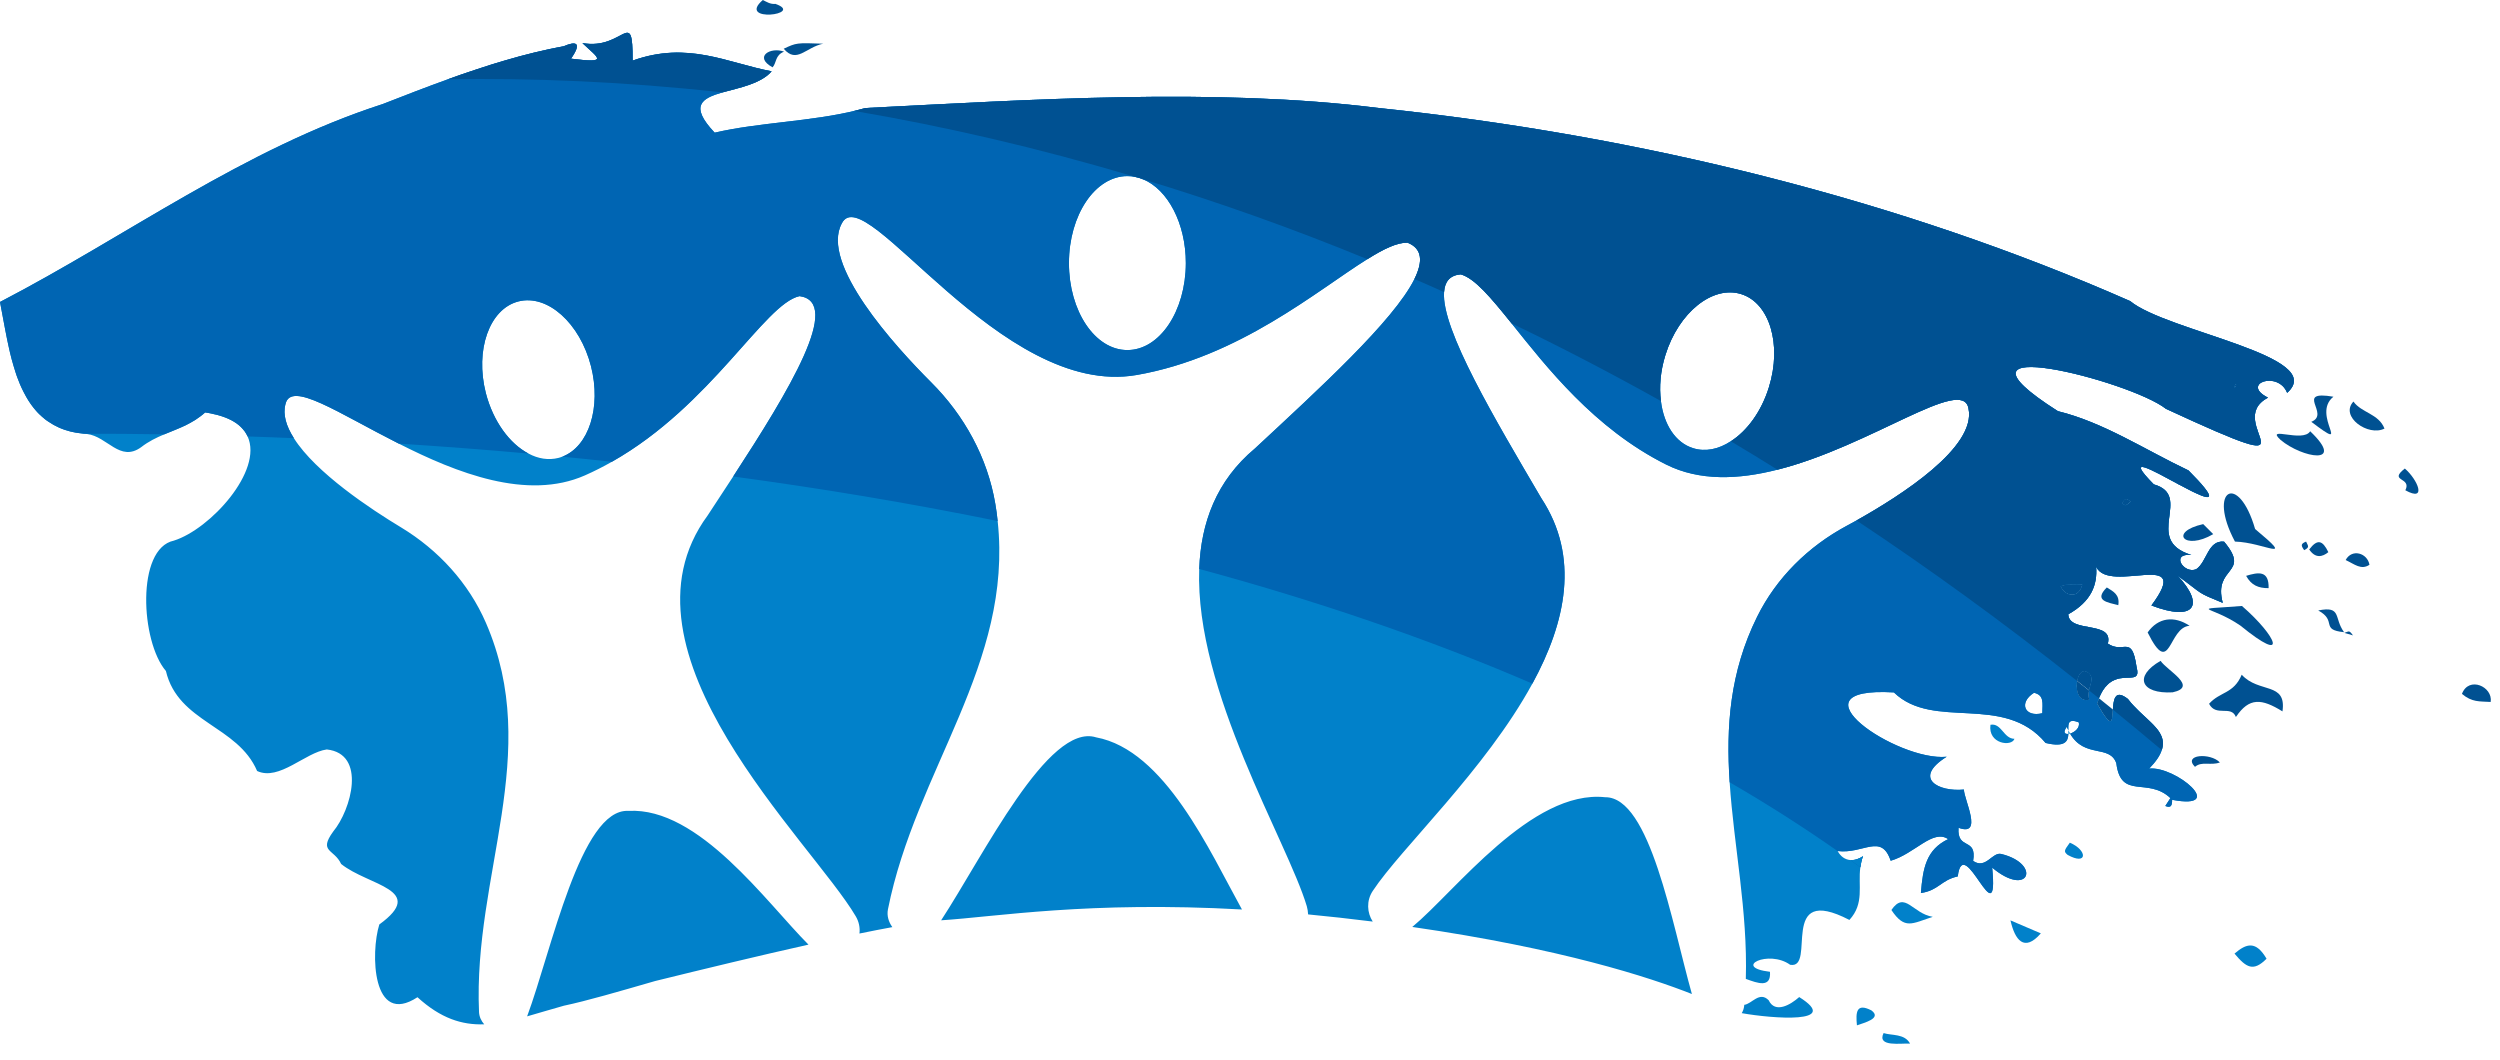 <svg width="92" height="39" viewBox="0 0 92 39" fill="none" xmlns="http://www.w3.org/2000/svg">
<g clip-path="url(#clip0)">
<path d="M40.335 27.134C38.577 26.586 36.195 31.481 34.634 33.867C36.653 33.739 40.055 33.153 45.704 33.469C44.513 31.319 42.867 27.605 40.335 27.134ZM78.39 11.08C69.931 7.357 60.399 4.984 50.739 3.975C44.685 3.217 37.883 3.672 31.848 3.975C31.739 4.006 31.628 4.035 31.52 4.061C29.867 4.475 27.918 4.503 26.3 4.882C25.36 3.889 25.828 3.618 26.586 3.401C26.895 3.315 27.249 3.236 27.574 3.121C27.65 3.092 27.727 3.064 27.8 3.032C27.933 2.971 28.061 2.905 28.172 2.825C28.211 2.799 28.246 2.771 28.277 2.742C28.297 2.723 28.319 2.704 28.338 2.685C28.357 2.666 28.376 2.647 28.395 2.624C26.768 2.319 25.316 1.5 23.281 2.233C23.287 0.201 22.959 1.863 21.433 1.586C22.007 2.137 22.44 2.341 21.013 2.159C21.437 1.551 21.188 1.513 20.745 1.704C20.564 1.736 20.382 1.774 20.201 1.812C19.841 1.889 19.481 1.978 19.125 2.073C18.911 2.131 18.701 2.191 18.488 2.255C18.249 2.325 18.01 2.398 17.774 2.478C17.634 2.522 17.494 2.567 17.357 2.615C17.064 2.71 16.774 2.812 16.484 2.917C15.672 3.21 14.876 3.519 14.086 3.828C8.971 5.481 4.675 8.685 0 11.112C0.041 11.335 0.083 11.561 0.127 11.79C0.146 11.905 0.169 12.016 0.191 12.131C0.213 12.245 0.236 12.36 0.258 12.472C0.325 12.812 0.401 13.15 0.5 13.468C0.522 13.548 0.548 13.628 0.573 13.704C0.58 13.733 0.589 13.758 0.599 13.784C0.602 13.787 0.605 13.79 0.605 13.796C0.605 13.796 0.605 13.8 0.605 13.803C0.615 13.828 0.624 13.857 0.634 13.882C0.65 13.927 0.666 13.972 0.685 14.013C0.717 14.102 0.755 14.188 0.793 14.271C0.815 14.322 0.838 14.37 0.863 14.414C0.895 14.478 0.93 14.542 0.965 14.605C1.07 14.79 1.191 14.962 1.328 15.118C1.373 15.169 1.417 15.217 1.465 15.261C1.471 15.265 1.475 15.271 1.478 15.271C1.522 15.316 1.567 15.354 1.615 15.392L1.631 15.408C1.678 15.446 1.729 15.484 1.78 15.516C1.901 15.599 2.029 15.672 2.172 15.736C2.236 15.765 2.306 15.79 2.376 15.816C2.446 15.838 2.516 15.86 2.589 15.879C2.653 15.892 2.717 15.908 2.787 15.921C2.825 15.927 2.863 15.933 2.901 15.937C2.955 15.946 3.013 15.953 3.07 15.959C3.08 15.959 3.089 15.962 3.099 15.962H3.108C3.14 15.968 3.172 15.968 3.207 15.972C3.952 16.064 4.414 17.019 5.191 16.459C5.465 16.245 5.755 16.105 6.045 15.984C6.306 15.873 6.57 15.777 6.828 15.653C6.885 15.624 6.946 15.593 7.003 15.561C7.064 15.526 7.127 15.491 7.188 15.453C7.248 15.411 7.309 15.37 7.37 15.325C7.43 15.28 7.491 15.233 7.548 15.179C7.624 15.188 7.698 15.201 7.768 15.217C7.85 15.233 7.93 15.252 8.003 15.271C8.054 15.284 8.105 15.3 8.153 15.316C8.506 15.43 8.761 15.589 8.93 15.784C8.956 15.812 8.981 15.841 9.003 15.873C9.045 15.933 9.083 15.997 9.112 16.061C9.691 17.328 7.736 19.475 6.398 19.895C5.003 20.188 5.178 23.612 6.105 24.692C6.557 26.599 8.742 26.692 9.462 28.373C10.274 28.752 11.239 27.685 12.026 27.58C13.494 27.739 12.93 29.794 12.261 30.602C11.71 31.363 12.296 31.236 12.554 31.794C13.551 32.599 15.736 32.73 13.959 34.02C13.634 35.055 13.688 37.794 15.363 36.698C16.223 37.481 17.003 37.724 17.819 37.695C17.71 37.571 17.637 37.418 17.628 37.246C17.405 32.188 19.978 27.755 17.882 22.921C17.245 21.453 16.134 20.242 14.764 19.411C13.653 18.742 11.615 17.395 10.815 16.125C10.535 15.685 10.401 15.255 10.507 14.867C10.707 14.003 12.446 15.201 14.675 16.325C16.812 17.411 19.401 18.427 21.519 17.497C21.866 17.344 22.198 17.175 22.516 16.994C26.188 14.918 28.134 11.175 29.424 10.898C31.013 11.118 29.051 14.357 26.981 17.535C26.666 18.016 26.351 18.5 26.042 18.968C22.338 24 29.867 30.956 31.494 33.723C31.612 33.924 31.653 34.144 31.628 34.354C32.064 34.265 32.469 34.185 32.838 34.118C32.701 33.927 32.631 33.701 32.676 33.465C33.701 28.319 37.284 24.443 36.714 19.175C36.695 18.968 36.663 18.755 36.628 18.542C36.341 16.841 35.488 15.287 34.265 14.067C32.937 12.739 30.166 9.701 30.981 8.217C31.832 6.545 36.809 14.675 41.829 13.8C45.606 13.14 48.472 10.688 50.316 9.538H50.319C50.924 9.156 51.418 8.921 51.797 8.93C52.345 9.147 52.37 9.624 52.052 10.268C51.287 11.806 48.545 14.306 46.182 16.503C44.762 17.688 44.192 19.242 44.131 20.937C43.969 25.43 47.37 30.943 48.09 33.348C48.118 33.446 48.134 33.551 48.138 33.65C48.895 33.724 49.689 33.809 50.517 33.914C50.306 33.59 50.278 33.147 50.517 32.787C51.548 31.22 54.663 28.332 56.392 25.157C57.622 22.898 58.147 20.497 56.717 18.328C55.036 15.459 53.042 12.131 53.141 10.749C53.166 10.363 53.354 10.131 53.752 10.096C54.268 10.236 54.864 10.952 55.628 11.902C56.908 13.5 58.663 15.765 61.31 17.093C62.545 17.714 63.985 17.647 65.409 17.284C65.412 17.284 65.412 17.284 65.412 17.284C68.858 16.411 72.224 13.819 72.44 15.029C72.743 16.456 69.953 18.239 68.319 19.153C68.189 19.223 68.068 19.29 67.956 19.351C66.546 20.109 65.374 21.258 64.663 22.695C63.651 24.739 63.517 26.752 63.651 28.787C63.807 31.144 64.319 33.526 64.246 36.023C64.682 36.182 65.182 36.373 65.135 35.762C63.724 35.596 65.09 34.934 65.877 35.504C66.87 35.685 65.402 32.475 68.058 33.854C68.619 33.243 68.37 32.599 68.46 31.918C68.479 31.781 68.507 31.644 68.561 31.507C68.409 31.618 68.246 31.663 68.093 31.65C67.905 31.634 67.74 31.529 67.628 31.322V31.319C68.581 31.434 69.233 30.65 69.577 31.676C70.466 31.418 71.128 30.497 71.692 30.88C70.889 31.265 70.762 31.937 70.689 32.864C71.351 32.765 71.421 32.389 72.046 32.252C72.252 30.57 73.571 34.593 73.313 31.93C74.667 33.061 75.135 31.794 73.651 31.427C73.316 31.338 73.081 32.004 72.612 31.682C72.759 30.794 72.014 31.309 72.074 30.462C72.998 30.806 72.275 29.427 72.272 29.055C71.338 29.147 70.37 28.644 71.638 27.848C69.842 28.032 65.705 25.249 69.695 25.481C71.16 26.902 73.73 25.491 75.278 27.341C76.004 27.516 76.106 27.271 76.116 27.007C75.985 27.023 75.906 26.956 76.058 26.746C76.074 26.793 76.097 26.832 76.116 26.873C76.109 26.634 76.1 26.433 76.495 26.58C76.558 26.777 76.351 26.946 76.179 26.997C76.711 27.918 77.635 27.389 77.88 28.086C78.052 29.453 79.033 28.58 79.871 29.37C79.794 29.488 79.737 29.577 79.683 29.66C79.893 29.746 79.934 29.647 79.934 29.43C79.934 29.43 79.934 29.43 79.937 29.434C81.995 29.819 80.062 28.182 79.09 28.284C79.345 28.02 79.492 27.8 79.552 27.602C79.555 27.599 79.558 27.596 79.558 27.59C79.565 27.577 79.568 27.567 79.568 27.555C79.578 27.523 79.584 27.491 79.587 27.462C79.606 27.351 79.593 27.246 79.562 27.144C79.539 27.077 79.507 27.013 79.466 26.95V26.946C79.428 26.886 79.38 26.822 79.323 26.762C79.106 26.51 78.791 26.268 78.511 25.962C78.482 25.933 78.457 25.905 78.431 25.876C78.39 25.828 78.348 25.777 78.307 25.723C78.253 25.682 78.205 25.647 78.16 25.625C78.138 25.612 78.119 25.602 78.1 25.596C78.081 25.59 78.061 25.583 78.046 25.58C78.026 25.574 78.011 25.57 77.995 25.57C77.979 25.57 77.966 25.574 77.953 25.577C77.941 25.58 77.931 25.583 77.918 25.59C77.902 25.596 77.89 25.609 77.88 25.618C77.864 25.634 77.851 25.653 77.839 25.672C77.826 25.695 77.816 25.72 77.81 25.746C77.807 25.752 77.804 25.762 77.804 25.768C77.797 25.787 77.794 25.806 77.788 25.828C77.781 25.854 77.778 25.883 77.775 25.914C77.772 25.921 77.772 25.93 77.772 25.937C77.769 25.946 77.769 25.956 77.769 25.969C77.765 26 77.762 26.032 77.759 26.067C77.759 26.083 77.756 26.099 77.756 26.115C77.749 26.227 77.743 26.338 77.73 26.418C77.724 26.453 77.718 26.481 77.708 26.504C77.686 26.545 77.657 26.558 77.606 26.526C77.593 26.52 77.581 26.507 77.565 26.491C77.558 26.485 77.549 26.475 77.542 26.465C77.523 26.446 77.504 26.427 77.488 26.402C77.479 26.389 77.469 26.373 77.456 26.36C77.412 26.3 77.364 26.227 77.31 26.134C77.269 26.064 77.221 25.985 77.17 25.895C77.192 25.822 77.214 25.758 77.24 25.698C77.253 25.66 77.269 25.621 77.288 25.59C77.304 25.555 77.32 25.523 77.335 25.494C77.351 25.462 77.371 25.433 77.386 25.405C77.412 25.363 77.437 25.328 77.466 25.293C77.495 25.258 77.523 25.227 77.552 25.201C77.587 25.163 77.625 25.131 77.667 25.105C77.686 25.093 77.705 25.08 77.724 25.067C77.784 25.035 77.842 25.01 77.902 24.991C77.937 24.978 77.969 24.972 78.001 24.965C78.198 24.927 78.38 24.949 78.504 24.924C78.523 24.921 78.542 24.914 78.558 24.908C78.6 24.892 78.628 24.863 78.644 24.816C78.651 24.806 78.651 24.793 78.654 24.777C78.66 24.717 78.651 24.637 78.622 24.526C78.447 23.332 78.151 24.08 77.568 23.685C77.791 22.822 76.135 23.319 76.112 22.605C76.966 22.131 77.189 21.513 77.138 20.857C77.628 21.889 80.759 20.153 79.173 22.281C80.753 22.886 81.157 22.284 80.138 21.185C81.129 21.911 80.807 21.777 81.797 22.185C81.431 20.825 82.855 21.14 81.845 19.933C81.246 19.873 81.224 20.672 80.823 20.946C80.374 21.144 79.851 20.351 80.638 20.421C78.829 19.867 80.734 18.242 79.259 17.825C78.141 16.688 79.214 17.309 80.176 17.825C80.186 17.828 80.192 17.835 80.202 17.838C80.313 17.898 80.425 17.956 80.53 18.01C80.629 18.064 80.724 18.109 80.813 18.15C81.39 18.421 81.612 18.392 80.536 17.312C78.937 16.554 77.421 15.545 75.73 15.131C71.02 12.134 78.396 14.007 79.708 15.045C85.772 17.851 81.705 15.551 83.463 14.634C82.431 14.115 83.842 13.628 84.167 14.456C85.699 13.099 79.743 12.201 78.39 11.08ZM20.688 16.806C20.644 16.825 20.599 16.838 20.551 16.851C20.185 16.943 19.806 16.883 19.449 16.691C18.758 16.331 18.15 15.51 17.879 14.465C17.475 12.876 18.01 11.367 19.077 11.093C20.147 10.819 21.341 11.889 21.749 13.478C22.134 14.994 21.666 16.44 20.691 16.806C20.691 16.806 20.691 16.806 20.688 16.806ZM43.638 9.685C43.634 11.453 42.672 12.886 41.485 12.882C40.297 12.882 39.335 11.449 39.338 9.679C39.338 7.911 40.303 6.478 41.491 6.481C41.583 6.481 41.672 6.491 41.762 6.507C41.765 6.507 41.768 6.507 41.771 6.51C41.87 6.529 41.969 6.557 42.064 6.599C42.064 6.599 42.064 6.599 42.067 6.599C42.972 6.975 43.638 8.214 43.638 9.685ZM63.692 16.239C63.246 16.532 62.759 16.634 62.31 16.494C61.654 16.293 61.227 15.618 61.122 14.758C61.055 14.239 61.103 13.653 61.287 13.064C61.775 11.497 63.023 10.494 64.074 10.822C65.125 11.147 65.584 12.685 65.096 14.252C64.819 15.147 64.294 15.857 63.695 16.239H63.692ZM78.421 18.459C78.265 18.583 78.224 18.666 78.09 18.51C78.205 18.351 78.214 18.303 78.421 18.459ZM75.157 26.246C74.51 26.408 74.272 25.863 74.851 25.494C75.23 25.583 75.163 25.867 75.157 26.246ZM76.45 24.994C76.46 24.953 76.475 24.918 76.488 24.883C76.488 24.879 76.492 24.879 76.492 24.876C76.504 24.854 76.514 24.832 76.526 24.812C76.536 24.797 76.549 24.781 76.561 24.768C76.568 24.758 76.574 24.752 76.584 24.746C76.584 24.746 76.584 24.742 76.587 24.742C76.603 24.727 76.622 24.714 76.641 24.707C76.708 24.679 76.791 24.695 76.883 24.781C77.061 24.956 76.931 25.153 76.88 25.411C76.861 25.513 76.855 25.628 76.886 25.752C76.848 25.762 76.813 25.765 76.781 25.765C76.756 25.765 76.727 25.762 76.705 25.755C76.702 25.755 76.695 25.755 76.692 25.752C76.673 25.749 76.657 25.742 76.641 25.733C76.638 25.733 76.635 25.73 76.632 25.727C76.622 25.723 76.616 25.717 76.609 25.714C76.603 25.711 76.597 25.707 76.59 25.698C76.574 25.688 76.561 25.676 76.552 25.663C76.498 25.605 76.463 25.529 76.444 25.443C76.437 25.414 76.431 25.386 76.428 25.354C76.421 25.316 76.418 25.281 76.418 25.242C76.418 25.192 76.425 25.14 76.431 25.09C76.431 25.077 76.434 25.067 76.434 25.055C76.441 25.035 76.444 25.013 76.45 24.994ZM76.635 21.5C76.526 22.023 76.026 21.997 75.823 21.577C76.09 21.456 76.351 21.542 76.635 21.5ZM82.215 14.255C82.32 13.943 82.32 14.303 82.215 14.255V14.255ZM66.211 36.692C65.889 36.978 65.326 37.309 65.087 36.809C64.746 36.465 64.469 36.946 64.189 36.978C64.189 36.991 64.186 37.001 64.186 37.013C64.176 37.112 64.144 37.204 64.096 37.284C65.221 37.485 67.794 37.685 66.211 36.692ZM59.071 29.338C56.361 29.048 53.552 32.803 51.972 34.112C57.45 34.905 60.701 35.962 62.262 36.58C61.529 33.981 60.721 29.322 59.071 29.338ZM23.128 29.841C21.37 29.736 20.293 34.997 19.398 37.402C19.822 37.284 20.271 37.141 20.752 37.01C21.593 36.832 22.752 36.494 24.109 36.102C25.914 35.657 27.946 35.166 29.752 34.762C28.214 33.223 25.72 29.695 23.128 29.841Z" fill="#0181CA"/>
<path d="M76.115 27.007C76.138 27.004 76.157 27.004 76.179 26.997C76.157 26.959 76.138 26.918 76.115 26.873C76.119 26.918 76.115 26.962 76.115 27.007Z" fill="#0181CA"/>
<path d="M82.495 24.829C82.199 25.539 81.702 25.443 81.294 25.899C81.549 26.395 82.106 25.934 82.281 26.386C82.772 25.657 83.227 25.704 83.995 26.179C84.154 25.08 83.125 25.526 82.495 24.829Z" fill="#005192"/>
<path d="M82.988 19.468C82.38 17.36 81.218 18.003 82.246 19.93C83.342 19.962 84.523 20.749 82.988 19.468Z" fill="#005192"/>
<path d="M82.444 23.02C84.256 24.497 83.788 23.411 82.504 22.3C80.488 22.456 81.329 22.258 82.444 23.02Z" fill="#005192"/>
<path d="M79.51 24.319C78.514 24.886 78.775 25.545 79.953 25.478C80.912 25.271 79.749 24.679 79.51 24.319Z" fill="#005192"/>
<path d="M79.033 23.274C79.883 24.988 79.781 23.08 80.577 23.029C80.01 22.65 79.421 22.723 79.033 23.274Z" fill="#005192"/>
<path d="M83.928 16.191C84.718 16.854 86.355 17.15 85.014 15.87C84.753 16.306 83.336 15.65 83.928 16.191Z" fill="#005192"/>
<path d="M86.606 14.777C86.09 15.332 87.157 16.077 87.749 15.771C87.536 15.223 86.902 15.194 86.606 14.777Z" fill="#005192"/>
<path d="M85.055 15.523C86.638 16.717 85.026 15.274 85.87 14.599C84.402 14.351 85.778 15.236 85.055 15.523Z" fill="#005192"/>
<path d="M69.603 33.488C70.096 34.224 70.358 33.988 71.125 33.739C70.383 33.622 70.1 32.765 69.603 33.488Z" fill="#0181CA"/>
<path d="M82.23 35.093C82.666 35.615 82.924 35.768 83.409 35.281C83.017 34.612 82.67 34.714 82.23 35.093Z" fill="#0181CA"/>
<path d="M90.6 25.535C90.969 25.848 91.243 25.806 91.657 25.832C91.746 25.271 90.851 24.867 90.6 25.535Z" fill="#005192"/>
<path d="M75.103 34.348C74.714 34.182 74.386 34.042 73.985 33.87C74.147 34.583 74.485 35.058 75.103 34.348Z" fill="#0181CA"/>
<path d="M81.447 19.656C81.275 19.484 81.17 19.379 81.078 19.287C79.794 19.573 80.383 20.28 81.447 19.656Z" fill="#005192"/>
<path d="M30.293 1.608C29.312 1.573 29.312 1.573 28.841 1.793C29.319 2.357 29.656 1.736 30.293 1.608Z" fill="#005192"/>
<path d="M28.536 0.143C28.348 0.162 28.217 0.07 28.071 0C27.093 0.85 29.641 0.532 28.536 0.143Z" fill="#005192"/>
<path d="M88.498 17.242C87.874 17.73 88.765 17.551 88.517 18.042C89.329 18.491 88.969 17.647 88.498 17.242Z" fill="#005192"/>
<path d="M85.31 22.465C86.026 22.851 85.367 23.175 86.262 23.265C85.877 22.745 86.189 22.287 85.31 22.465Z" fill="#005192"/>
<path d="M82.657 21.191C82.848 21.538 83.109 21.647 83.485 21.644C83.501 20.984 83.109 21.054 82.657 21.191Z" fill="#005192"/>
<path d="M68.335 37.733C68.593 37.638 69.271 37.478 68.867 37.182C68.313 36.899 68.287 37.246 68.335 37.733Z" fill="#0181CA"/>
<path d="M86.32 20.609C86.654 20.765 86.89 20.988 87.196 20.784C87.122 20.351 86.552 20.179 86.32 20.609Z" fill="#005192"/>
<path d="M69.316 38.017C69.058 38.545 69.975 38.383 70.291 38.405C70.087 38.029 69.615 38.115 69.316 38.017Z" fill="#0181CA"/>
<path d="M73.249 26.672C73.151 27.383 74.036 27.488 74.132 27.188C73.73 27.185 73.657 26.596 73.249 26.672Z" fill="#0181CA"/>
<path d="M28.43 2.478C28.583 2.315 28.516 2.032 28.854 1.901C28.354 1.713 27.723 2.089 28.43 2.478Z" fill="#005192"/>
<path d="M85.683 20.319C85.469 19.876 85.281 19.825 84.979 20.22C85.205 20.558 85.466 20.497 85.683 20.319Z" fill="#005192"/>
<path d="M76.17 31.01C75.947 31.313 75.947 31.335 76.087 31.459C76.819 31.867 76.835 31.294 76.17 31.01Z" fill="#0181CA"/>
<path d="M77.953 22.271C78.017 21.879 77.762 21.762 77.53 21.618C77.039 22.109 77.558 22.166 77.953 22.271Z" fill="#005192"/>
<path d="M80.775 28.22C81.03 28 81.352 28.185 81.692 28.058C81.342 27.692 80.32 27.762 80.775 28.22Z" fill="#005192"/>
<path d="M84.794 20.246C85.014 20.134 84.931 20.087 84.864 19.93C84.676 20.01 84.66 20.061 84.794 20.246Z" fill="#005192"/>
<path d="M86.272 23.29C86.351 23.313 86.431 23.335 86.59 23.383C86.441 23.172 86.441 23.239 86.272 23.29Z" fill="#005192"/>
<path d="M68.093 31.65C68.218 31.739 68.338 31.828 68.46 31.918C68.479 31.784 68.507 31.647 68.558 31.507C68.409 31.615 68.246 31.663 68.093 31.65Z" fill="#0065B3"/>
<path d="M78.39 11.08C69.931 7.357 60.399 4.984 50.739 3.975C44.685 3.217 37.883 3.672 31.848 3.975C31.739 4.006 31.628 4.035 31.52 4.061C29.867 4.475 27.918 4.503 26.3 4.882C25.36 3.889 25.828 3.618 26.586 3.401C26.895 3.315 27.249 3.236 27.574 3.121C27.65 3.092 27.727 3.064 27.8 3.032C27.933 2.971 28.061 2.905 28.172 2.825C28.211 2.799 28.246 2.771 28.277 2.742C28.297 2.723 28.319 2.704 28.338 2.685C28.357 2.666 28.376 2.647 28.395 2.624C26.768 2.319 25.316 1.5 23.281 2.233C23.287 0.201 22.959 1.863 21.433 1.586C22.007 2.137 22.44 2.341 21.013 2.159C21.437 1.551 21.188 1.513 20.745 1.704C20.564 1.736 20.382 1.774 20.201 1.812C19.841 1.889 19.481 1.978 19.125 2.073C18.911 2.131 18.701 2.191 18.488 2.255C18.249 2.325 18.01 2.398 17.774 2.478C17.634 2.522 17.494 2.567 17.357 2.615C17.064 2.71 16.774 2.812 16.484 2.917C15.672 3.21 14.876 3.519 14.086 3.828C8.971 5.481 4.675 8.685 0 11.112C0.041 11.335 0.083 11.561 0.127 11.79C0.146 11.905 0.169 12.016 0.191 12.131C0.213 12.245 0.236 12.36 0.258 12.472C0.328 12.812 0.404 13.147 0.5 13.468C0.522 13.548 0.548 13.628 0.573 13.704C0.58 13.733 0.589 13.758 0.599 13.784C0.602 13.787 0.605 13.79 0.605 13.796C0.605 13.796 0.605 13.8 0.605 13.803C0.615 13.828 0.624 13.857 0.634 13.882C0.65 13.927 0.666 13.972 0.685 14.013C0.717 14.102 0.755 14.188 0.793 14.271C0.815 14.322 0.838 14.37 0.863 14.414C0.895 14.478 0.93 14.542 0.965 14.605C1.07 14.79 1.191 14.962 1.328 15.118C1.373 15.169 1.417 15.217 1.465 15.261C1.471 15.265 1.475 15.271 1.478 15.271C1.522 15.316 1.567 15.354 1.615 15.392L1.631 15.408C1.678 15.446 1.729 15.484 1.78 15.516C1.901 15.599 2.029 15.672 2.172 15.736C2.236 15.765 2.306 15.79 2.376 15.816C2.446 15.838 2.516 15.86 2.589 15.879C2.653 15.892 2.717 15.908 2.787 15.921C2.825 15.927 2.863 15.933 2.901 15.937C2.955 15.946 3.013 15.953 3.07 15.959C3.08 15.959 3.089 15.962 3.099 15.962H3.108C4.006 15.959 4.987 15.968 6.045 15.984C6.306 15.873 6.57 15.777 6.828 15.653C6.885 15.624 6.946 15.593 7.003 15.561C7.064 15.526 7.127 15.491 7.188 15.453C7.248 15.411 7.309 15.37 7.37 15.325C7.43 15.28 7.491 15.233 7.548 15.179C7.624 15.188 7.698 15.201 7.768 15.217C7.85 15.233 7.93 15.252 8.003 15.271C8.054 15.284 8.105 15.3 8.153 15.316C8.506 15.43 8.761 15.589 8.93 15.784C8.956 15.812 8.981 15.841 9.003 15.873C9.045 15.933 9.083 15.997 9.112 16.061C9.666 16.08 10.233 16.099 10.815 16.125C10.535 15.685 10.401 15.255 10.507 14.867C10.707 14.003 12.446 15.201 14.675 16.325C16.204 16.424 17.8 16.542 19.449 16.691C18.758 16.331 18.15 15.51 17.879 14.465C17.475 12.876 18.01 11.367 19.077 11.093C20.147 10.819 21.341 11.889 21.749 13.478C22.134 14.994 21.666 16.44 20.691 16.806C21.293 16.863 21.902 16.927 22.516 16.994C26.188 14.918 28.134 11.175 29.424 10.898C31.013 11.118 29.051 14.357 26.981 17.535C30.144 17.962 33.411 18.5 36.714 19.175C36.695 18.968 36.663 18.755 36.628 18.542C36.341 16.841 35.488 15.287 34.265 14.067C32.937 12.739 30.166 9.701 30.981 8.217C31.832 6.545 36.809 14.675 41.829 13.8C45.606 13.14 48.472 10.688 50.316 9.538H50.319C50.924 9.156 51.418 8.921 51.797 8.93C52.345 9.147 52.37 9.624 52.052 10.268C51.287 11.806 48.545 14.306 46.182 16.503C44.762 17.688 44.192 19.242 44.131 20.937C48.31 22.07 52.45 23.459 56.392 25.157C57.622 22.898 58.147 20.497 56.717 18.328C55.036 15.459 53.042 12.131 53.141 10.749C53.166 10.363 53.354 10.131 53.752 10.096C54.268 10.236 54.864 10.952 55.628 11.902C56.908 13.5 58.663 15.765 61.31 17.093C62.545 17.714 63.985 17.647 65.409 17.284C65.412 17.284 65.412 17.284 65.412 17.284C68.858 16.411 72.224 13.819 72.44 15.029C72.743 16.456 69.953 18.239 68.319 19.153C68.189 19.223 68.068 19.29 67.956 19.351C66.546 20.109 65.374 21.258 64.663 22.695C63.651 24.739 63.517 26.752 63.651 28.787C65.02 29.58 66.348 30.427 67.628 31.322V31.319C68.581 31.434 69.233 30.65 69.577 31.676C70.466 31.418 71.128 30.497 71.692 30.88C70.889 31.265 70.762 31.937 70.689 32.864C71.351 32.765 71.421 32.389 72.046 32.252C72.252 30.57 73.571 34.593 73.313 31.93C74.667 33.061 75.135 31.794 73.651 31.427C73.316 31.338 73.081 32.004 72.612 31.682C72.759 30.794 72.014 31.309 72.074 30.462C72.998 30.806 72.275 29.427 72.272 29.055C71.338 29.147 70.37 28.644 71.638 27.848C69.842 28.032 65.705 25.249 69.695 25.481C71.16 26.902 73.73 25.491 75.278 27.341C76.004 27.516 76.106 27.271 76.116 27.007C75.985 27.023 75.906 26.956 76.058 26.746C76.074 26.793 76.097 26.832 76.116 26.873C76.109 26.634 76.1 26.433 76.495 26.58C76.558 26.777 76.351 26.946 76.179 26.997C76.711 27.918 77.635 27.389 77.88 28.086C78.052 29.453 79.033 28.58 79.871 29.37C79.794 29.488 79.737 29.577 79.683 29.66C79.893 29.746 79.934 29.647 79.934 29.43C79.934 29.43 79.934 29.43 79.937 29.434C81.995 29.819 80.062 28.182 79.09 28.284C79.345 28.02 79.492 27.8 79.552 27.602C79.555 27.599 79.558 27.596 79.558 27.59C79.565 27.577 79.568 27.567 79.568 27.555C79.578 27.523 79.584 27.491 79.587 27.462C79.606 27.351 79.593 27.246 79.562 27.144C79.539 27.077 79.507 27.013 79.466 26.95V26.946C79.428 26.886 79.38 26.822 79.323 26.762C79.106 26.51 78.791 26.268 78.511 25.962C78.482 25.933 78.457 25.905 78.431 25.876C78.39 25.828 78.348 25.777 78.307 25.723C78.253 25.682 78.205 25.647 78.16 25.625C78.138 25.612 78.119 25.602 78.1 25.596C78.081 25.59 78.061 25.583 78.046 25.58C78.026 25.574 78.011 25.57 77.995 25.57C77.979 25.57 77.966 25.574 77.953 25.577C77.941 25.58 77.931 25.583 77.918 25.59C77.902 25.596 77.89 25.609 77.88 25.618C77.864 25.634 77.851 25.653 77.839 25.672C77.826 25.695 77.816 25.72 77.81 25.746C77.807 25.752 77.804 25.762 77.804 25.768C77.797 25.787 77.794 25.806 77.788 25.828C77.781 25.854 77.778 25.883 77.775 25.914C77.772 25.921 77.772 25.93 77.772 25.937C77.769 25.946 77.769 25.956 77.769 25.969C77.765 26 77.762 26.032 77.759 26.067C77.759 26.083 77.756 26.099 77.756 26.115C77.749 26.227 77.743 26.338 77.73 26.418C77.724 26.453 77.718 26.481 77.708 26.504C77.686 26.545 77.657 26.558 77.606 26.526C77.593 26.52 77.581 26.507 77.565 26.491C77.558 26.485 77.549 26.475 77.542 26.465C77.523 26.446 77.504 26.427 77.488 26.402C77.479 26.389 77.469 26.373 77.456 26.36C77.412 26.3 77.364 26.227 77.31 26.134C77.269 26.064 77.221 25.985 77.17 25.895C77.192 25.822 77.214 25.758 77.24 25.698C77.253 25.66 77.269 25.621 77.288 25.59C77.304 25.555 77.32 25.523 77.335 25.494C77.351 25.462 77.371 25.433 77.386 25.405C77.412 25.363 77.437 25.328 77.466 25.293C77.495 25.258 77.523 25.227 77.552 25.201C77.587 25.163 77.625 25.131 77.667 25.105C77.686 25.093 77.705 25.08 77.724 25.067C77.784 25.035 77.842 25.01 77.902 24.991C77.937 24.978 77.969 24.972 78.001 24.965C78.198 24.927 78.38 24.949 78.504 24.924C78.523 24.921 78.542 24.914 78.558 24.908C78.6 24.892 78.628 24.863 78.644 24.816C78.651 24.806 78.651 24.793 78.654 24.777C78.66 24.717 78.651 24.637 78.622 24.526C78.447 23.332 78.151 24.08 77.568 23.685C77.791 22.822 76.135 23.319 76.112 22.605C76.966 22.131 77.189 21.513 77.138 20.857C77.628 21.889 80.759 20.153 79.173 22.281C80.753 22.886 81.157 22.284 80.138 21.185C81.129 21.911 80.807 21.777 81.797 22.185C81.431 20.825 82.855 21.14 81.845 19.933C81.246 19.873 81.224 20.672 80.823 20.946C80.374 21.144 79.851 20.351 80.638 20.421C78.829 19.867 80.734 18.242 79.259 17.825C78.141 16.688 79.214 17.309 80.176 17.825C80.154 17.828 80.205 17.847 80.202 17.838C80.313 17.898 80.425 17.956 80.53 18.01C80.629 18.064 80.724 18.109 80.813 18.15C81.39 18.421 81.612 18.392 80.536 17.312C78.937 16.554 77.421 15.545 75.73 15.131C71.02 12.134 78.396 14.007 79.708 15.045C85.772 17.851 81.705 15.551 83.463 14.634C82.431 14.115 83.842 13.628 84.167 14.456C85.699 13.099 79.743 12.201 78.39 11.08ZM43.638 9.685C43.634 11.453 42.672 12.886 41.485 12.882C40.297 12.882 39.335 11.449 39.338 9.679C39.338 7.911 40.303 6.478 41.491 6.481C41.583 6.481 41.672 6.491 41.762 6.507C41.765 6.507 41.768 6.507 41.771 6.51C41.87 6.529 41.969 6.557 42.064 6.599C42.064 6.599 42.064 6.599 42.067 6.599C42.972 6.975 43.638 8.214 43.638 9.685ZM63.692 16.239C63.246 16.532 62.759 16.634 62.31 16.494C61.654 16.293 61.227 15.618 61.122 14.758C61.055 14.239 61.103 13.653 61.287 13.064C61.775 11.497 63.023 10.494 64.074 10.822C65.125 11.147 65.584 12.685 65.096 14.252C64.819 15.147 64.294 15.857 63.695 16.239H63.692ZM78.421 18.459C78.265 18.583 78.224 18.666 78.09 18.51C78.205 18.351 78.214 18.303 78.421 18.459ZM75.157 26.246C74.51 26.408 74.272 25.863 74.851 25.494C75.23 25.583 75.163 25.867 75.157 26.246ZM76.45 24.994C76.46 24.953 76.475 24.918 76.488 24.883C76.488 24.879 76.492 24.879 76.492 24.876C76.504 24.854 76.514 24.832 76.526 24.812C76.536 24.797 76.549 24.781 76.561 24.768C76.568 24.758 76.574 24.752 76.584 24.746C76.584 24.746 76.584 24.742 76.587 24.742C76.603 24.727 76.622 24.714 76.641 24.707C76.708 24.679 76.791 24.695 76.883 24.781C77.061 24.956 76.931 25.153 76.88 25.411C76.861 25.513 76.855 25.628 76.886 25.752C76.848 25.762 76.813 25.765 76.781 25.765C76.756 25.765 76.727 25.762 76.705 25.755C76.702 25.755 76.695 25.755 76.692 25.752C76.673 25.749 76.657 25.742 76.641 25.733C76.638 25.733 76.635 25.73 76.632 25.727C76.622 25.723 76.616 25.717 76.609 25.714C76.603 25.711 76.597 25.707 76.59 25.698C76.574 25.688 76.561 25.676 76.552 25.663C76.498 25.605 76.463 25.529 76.444 25.443C76.437 25.414 76.431 25.386 76.428 25.354C76.421 25.316 76.418 25.281 76.418 25.242C76.418 25.192 76.425 25.14 76.431 25.09C76.431 25.077 76.434 25.067 76.434 25.055C76.441 25.035 76.444 25.013 76.45 24.994ZM76.635 21.5C76.526 22.023 76.026 21.997 75.823 21.577C76.09 21.456 76.351 21.542 76.635 21.5ZM82.215 14.255C82.32 13.943 82.32 14.303 82.215 14.255V14.255Z" fill="#0065B3"/>
<path d="M76.883 24.777C76.654 24.57 76.488 24.777 76.434 25.055C76.584 25.172 76.73 25.29 76.88 25.408C76.931 25.153 77.061 24.953 76.883 24.777Z" fill="#005192"/>
<path d="M78.421 18.456C78.211 18.303 78.201 18.347 78.087 18.507C78.224 18.666 78.265 18.58 78.421 18.456Z" fill="#005192"/>
<path d="M76.635 21.5C76.354 21.542 76.09 21.453 75.823 21.577C76.026 21.994 76.526 22.019 76.635 21.5Z" fill="#005192"/>
<path d="M82.214 14.255C82.32 14.3 82.32 13.943 82.214 14.255V14.255Z" fill="#005192"/>
<path d="M78.307 25.723C77.829 25.341 77.775 25.749 77.752 26.112C78.351 26.599 78.95 27.096 79.552 27.602C79.803 26.857 78.886 26.488 78.307 25.723Z" fill="#005192"/>
<path d="M26.586 3.401C27.201 3.226 28.003 3.086 28.395 2.624C26.768 2.315 25.316 1.5 23.28 2.229C23.287 0.201 22.959 1.863 21.433 1.583C22.003 2.134 22.44 2.338 21.01 2.159C21.433 1.548 21.185 1.51 20.742 1.701C19.29 1.968 17.869 2.414 16.481 2.917C19.557 2.869 22.943 2.997 26.586 3.401Z" fill="#005192"/>
<path d="M78.389 11.08C69.931 7.357 60.399 4.984 50.739 3.975C44.685 3.217 37.883 3.672 31.847 3.975C31.739 4.007 31.628 4.035 31.519 4.061C31.491 4.07 31.465 4.077 31.436 4.083C34.717 4.643 38.169 5.43 41.761 6.507C41.765 6.507 41.768 6.507 41.771 6.51C41.87 6.529 41.968 6.558 42.064 6.599C42.064 6.599 42.064 6.599 42.067 6.599C44.742 7.408 47.497 8.379 50.316 9.538H50.319C50.924 9.156 51.418 8.921 51.797 8.93C52.344 9.147 52.37 9.624 52.051 10.268C52.414 10.424 52.774 10.583 53.141 10.749C53.166 10.363 53.354 10.131 53.752 10.096C54.268 10.236 54.864 10.953 55.628 11.902C57.437 12.771 59.268 13.723 61.122 14.758C61.055 14.239 61.102 13.653 61.287 13.064C61.775 11.497 63.023 10.494 64.074 10.822C65.125 11.147 65.584 12.685 65.096 14.252C64.819 15.147 64.294 15.857 63.695 16.239C64.265 16.577 64.835 16.927 65.408 17.284C65.412 17.284 65.412 17.284 65.412 17.284C68.857 16.411 72.224 13.819 72.44 15.029C72.743 16.456 69.953 18.239 68.319 19.153C70.998 20.93 73.705 22.892 76.434 25.055H76.437C76.44 25.035 76.444 25.013 76.45 24.994C76.459 24.953 76.475 24.918 76.488 24.883C76.488 24.879 76.491 24.879 76.491 24.876C76.504 24.854 76.514 24.832 76.526 24.812C76.536 24.797 76.549 24.781 76.561 24.768C76.568 24.758 76.574 24.752 76.584 24.746C76.584 24.746 76.584 24.742 76.587 24.742C76.603 24.727 76.622 24.714 76.641 24.707C76.708 24.679 76.791 24.695 76.883 24.781C77.061 24.956 76.931 25.153 76.88 25.411C77.001 25.507 77.119 25.599 77.24 25.698C77.256 25.66 77.272 25.625 77.287 25.59C77.303 25.555 77.319 25.523 77.335 25.494C77.351 25.462 77.37 25.434 77.386 25.405C77.412 25.367 77.437 25.328 77.466 25.293C77.495 25.258 77.523 25.227 77.552 25.201C77.587 25.163 77.625 25.131 77.666 25.105C77.686 25.093 77.705 25.08 77.724 25.067C77.784 25.035 77.842 25.01 77.902 24.991C77.937 24.978 77.969 24.972 78.001 24.965C78.198 24.927 78.38 24.95 78.504 24.924C78.523 24.921 78.542 24.914 78.558 24.908C78.6 24.892 78.628 24.863 78.644 24.816C78.65 24.806 78.65 24.793 78.654 24.777C78.66 24.717 78.65 24.637 78.622 24.526C78.447 23.332 78.15 24.08 77.568 23.685C77.791 22.822 76.135 23.319 76.112 22.605C76.966 22.131 77.189 21.513 77.138 20.857C77.628 21.889 80.759 20.153 79.173 22.281C80.752 22.886 81.157 22.284 80.138 21.185C81.128 21.911 80.807 21.777 81.797 22.185C81.431 20.825 82.854 21.14 81.845 19.933C81.246 19.873 81.224 20.672 80.823 20.946C80.374 21.144 79.851 20.351 80.638 20.421C78.829 19.867 80.733 18.242 79.259 17.825C78.141 16.688 79.214 17.309 80.176 17.825C80.154 17.828 80.205 17.848 80.201 17.838C80.313 17.898 80.424 17.956 80.529 18.01C80.628 18.064 80.724 18.109 80.813 18.15C81.389 18.421 81.612 18.392 80.536 17.312C78.937 16.555 77.421 15.545 75.73 15.131C71.02 12.134 78.396 14.007 79.708 15.045C85.772 17.851 81.705 15.551 83.463 14.634C82.431 14.115 83.842 13.628 84.166 14.456C85.698 13.099 79.743 12.201 78.389 11.08ZM78.421 18.459C78.265 18.583 78.224 18.666 78.09 18.51C78.205 18.351 78.214 18.303 78.421 18.459ZM76.635 21.5C76.526 22.023 76.026 21.997 75.823 21.577C76.09 21.456 76.351 21.542 76.635 21.5ZM82.214 14.255C82.319 13.943 82.319 14.303 82.214 14.255V14.255Z" fill="#005192"/>
<path d="M76.886 25.752C76.855 25.628 76.861 25.513 76.88 25.411C76.73 25.293 76.584 25.175 76.434 25.058C76.371 25.398 76.485 25.851 76.886 25.752Z" fill="#005192"/>
<path d="M77.756 26.112C77.584 25.972 77.412 25.832 77.24 25.695C77.215 25.755 77.192 25.822 77.17 25.892C77.743 26.905 77.727 26.539 77.756 26.112Z" fill="#005192"/>
<path d="M68.459 31.915C68.478 31.781 68.507 31.644 68.558 31.504C68.405 31.615 68.243 31.66 68.09 31.647C68.217 31.736 68.338 31.825 68.459 31.915Z" fill="#0181CA"/>
</g>
<defs>
<clipPath id="clip0">
<rect width="92" height="39" fill="white"/>
</clipPath>
</defs>
</svg>
